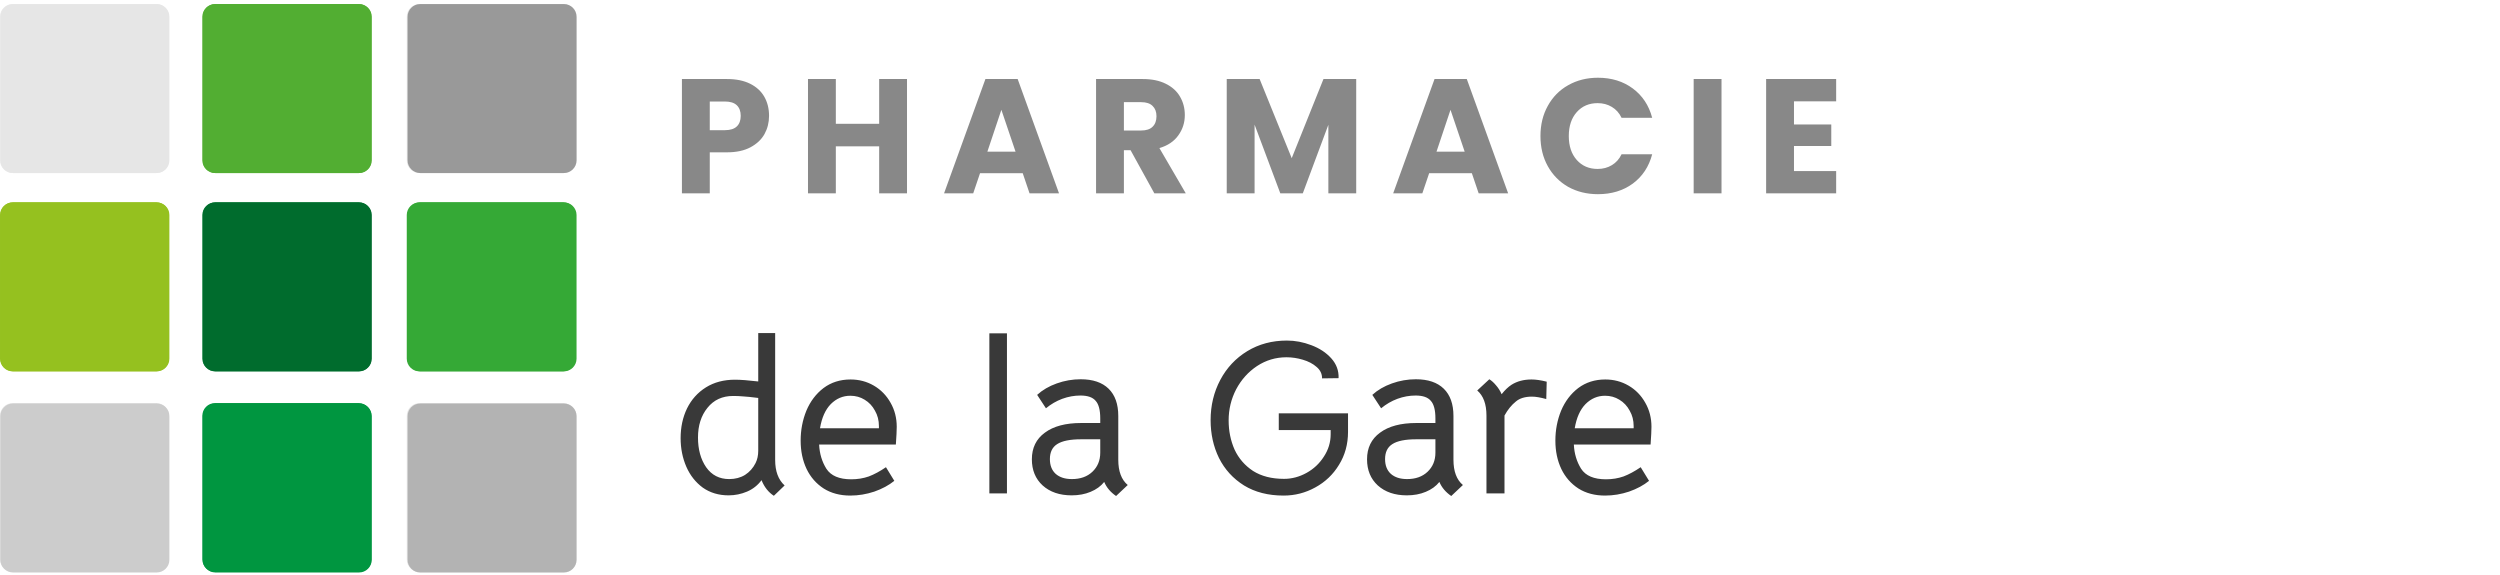 <svg width="483" height="111" viewBox="0 0 483 111" fill="none" xmlns="http://www.w3.org/2000/svg">
<path d="M69.303 110.522H41.535C40.197 110.522 39.096 109.421 39.096 108.084V80.315C39.096 78.978 40.197 77.876 41.535 77.876H69.303C70.641 77.876 71.742 78.978 71.742 80.315V108.084C71.742 109.421 70.641 110.522 69.303 110.522Z" fill="#009641"/>
<path d="M30.207 71.74H2.439C1.101 71.74 0 70.639 0 69.302V41.533C0 40.196 1.101 39.095 2.439 39.095H30.207C31.544 39.095 32.646 40.196 32.646 41.533V69.302C32.646 70.639 31.544 71.74 30.207 71.74Z" fill="#95C121"/>
<path d="M69.303 71.74H41.535C40.197 71.74 39.096 70.639 39.096 69.302V41.533C39.096 40.196 40.197 39.095 41.535 39.095H69.303C70.641 39.095 71.742 40.196 71.742 41.533V69.302C71.742 70.639 70.641 71.74 69.303 71.74Z" fill="#067F36"/>
<path d="M69.303 33.431H41.535C40.197 33.431 39.096 32.33 39.096 30.992V3.224C39.096 1.886 40.197 0.785 41.535 0.785H69.303C70.641 0.785 71.742 1.886 71.742 3.224V30.992C71.742 32.33 70.641 33.431 69.303 33.431Z" fill="#53AE32"/>
<path d="M108.793 71.74H81.024C79.687 71.74 78.586 70.639 78.586 69.302V41.533C78.586 40.196 79.687 39.095 81.024 39.095H108.793C110.13 39.095 111.231 40.196 111.231 41.533V69.302C111.231 70.639 110.13 71.74 108.793 71.74Z" fill="#36A937"/>
<path d="M108.793 77.876H81.024C79.687 77.876 78.586 78.978 78.586 80.315V108.084C78.586 109.421 79.687 110.522 81.024 110.522H108.793C110.13 110.522 111.231 109.421 111.231 108.084V80.315C111.231 78.978 110.13 77.876 108.793 77.876Z" fill="#E7E7E7"/>
<path d="M30.207 77.876H2.439C1.101 77.876 0 78.978 0 80.315V108.084C0 109.421 1.101 110.522 2.439 110.522H30.207C31.544 110.522 32.646 109.421 32.646 108.084V80.315C32.646 78.978 31.544 77.876 30.207 77.876Z" fill="#E7E7E7"/>
<path d="M30.207 33.431H2.439C1.101 33.431 0 32.33 0 30.992V3.224C0 1.886 1.101 0.785 2.439 0.785H30.207C31.544 0.785 32.646 1.886 32.646 3.224V30.992C32.646 32.33 31.544 33.431 30.207 33.431Z" fill="#EDEDED"/>
<path d="M108.793 0.785H81.024C79.687 0.785 78.586 1.886 78.586 3.224V30.992C78.586 32.33 79.687 33.431 81.024 33.431H108.793C110.13 33.431 111.231 32.33 111.231 30.992V3.224C111.231 1.886 110.13 0.785 108.793 0.785Z" fill="#E7E7E7"/>
<path d="M69.382 110.601H41.614C40.276 110.601 39.175 109.5 39.175 108.162V80.394C39.175 79.056 40.276 77.955 41.614 77.955H69.382C70.719 77.955 71.821 79.056 71.821 80.394V108.162C71.821 109.5 70.719 110.601 69.382 110.601Z" fill="#009640"/>
<path d="M30.286 71.74H2.517C1.18 71.74 0.079 70.639 0.079 69.302V41.533C0.079 40.196 1.18 39.095 2.517 39.095H30.286C31.623 39.095 32.725 40.196 32.725 41.533V69.302C32.725 70.639 31.623 71.74 30.286 71.74Z" fill="#95C11F"/>
<path d="M69.382 71.74H41.614C40.276 71.74 39.175 70.639 39.175 69.302V41.533C39.175 40.196 40.276 39.095 41.614 39.095H69.382C70.719 39.095 71.821 40.196 71.821 41.533V69.302C71.821 70.639 70.719 71.74 69.382 71.74Z" fill="#006C2D"/>
<path d="M69.382 33.431H41.614C40.276 33.431 39.175 32.33 39.175 30.992V3.224C39.175 1.886 40.276 0.785 41.614 0.785H69.382C70.719 0.785 71.821 1.886 71.821 3.224V30.992C71.821 32.33 70.719 33.431 69.382 33.431Z" fill="#52AE32"/>
<path d="M108.95 71.74H81.182C79.844 71.74 78.743 70.639 78.743 69.302V41.533C78.743 40.196 79.844 39.095 81.182 39.095H108.95C110.288 39.095 111.389 40.196 111.389 41.533V69.302C111.389 70.639 110.288 71.74 108.95 71.74Z" fill="#35A936"/>
<path d="M108.95 77.955H81.182C79.844 77.955 78.743 79.056 78.743 80.394V108.162C78.743 109.5 79.844 110.601 81.182 110.601H108.95C110.288 110.601 111.389 109.5 111.389 108.162V80.394C111.389 79.056 110.288 77.955 108.95 77.955Z" fill="#EDEDED"/>
<path d="M108.95 0.785H81.182C79.844 0.785 78.743 1.886 78.743 3.224V30.992C78.743 32.33 79.844 33.431 81.182 33.431H108.95C110.288 33.431 111.389 32.33 111.389 30.992V3.224C111.389 1.886 110.288 0.785 108.95 0.785Z" fill="#EDEDED"/>
<path d="M30.286 77.955H2.517C1.18 77.955 0.079 79.056 0.079 80.394V108.162C0.079 109.5 1.18 110.601 2.517 110.601H30.286C31.623 110.601 32.725 109.5 32.725 108.162V80.394C32.725 79.056 31.623 77.955 30.286 77.955Z" fill="#CCCCCC"/>
<path d="M30.286 33.431H2.517C1.18 33.431 0.079 32.33 0.079 30.992V3.224C0.079 1.886 1.18 0.785 2.517 0.785H30.286C31.623 0.785 32.725 1.886 32.725 3.224V30.992C32.725 32.33 31.623 33.431 30.286 33.431Z" fill="#E6E6E6"/>
<path d="M108.95 0.785H81.182C79.844 0.785 78.743 1.886 78.743 3.224V30.992C78.743 32.33 79.844 33.431 81.182 33.431H108.95C110.288 33.431 111.389 32.33 111.389 30.992V3.224C111.389 1.886 110.288 0.785 108.95 0.785Z" fill="#999999"/>
<path d="M108.95 77.955H81.182C79.844 77.955 78.743 79.056 78.743 80.394V108.162C78.743 109.5 79.844 110.601 81.182 110.601H108.95C110.288 110.601 111.389 109.5 111.389 108.162V80.394C111.389 79.056 110.288 77.955 108.95 77.955Z" fill="#B3B3B3"/>
<path d="M140.756 95.702C138.859 95.702 137.202 95.206 135.786 94.215C134.398 93.195 133.336 91.85 132.6 90.179C131.864 88.48 131.496 86.639 131.496 84.657C131.496 82.533 131.906 80.622 132.727 78.922C133.577 77.195 134.795 75.836 136.381 74.844C137.966 73.853 139.836 73.358 141.988 73.358C143.064 73.358 144.565 73.471 146.491 73.698V64.352H149.761V88.863C149.761 91.043 150.37 92.686 151.588 93.79L149.507 95.787C148.459 95.107 147.666 94.102 147.128 92.771C146.391 93.762 145.457 94.498 144.324 94.98C143.191 95.461 142.002 95.702 140.756 95.702ZM140.883 92.558C142.044 92.558 143.064 92.289 143.942 91.751C144.82 91.185 145.499 90.42 145.981 89.457C146.321 88.778 146.491 87.985 146.491 87.078V76.883C145.16 76.714 144.183 76.615 143.56 76.586C142.965 76.529 142.328 76.501 141.648 76.501C139.552 76.501 137.896 77.266 136.678 78.795C135.46 80.296 134.851 82.207 134.851 84.53C134.851 86.824 135.375 88.735 136.423 90.264C137.499 91.794 138.986 92.558 140.883 92.558ZM158.254 85.889C158.339 87.645 158.806 89.202 159.656 90.562C160.534 91.921 162.134 92.601 164.456 92.601C165.674 92.601 166.806 92.417 167.854 92.049C168.902 91.652 170.006 91.057 171.167 90.264L172.782 92.898C171.734 93.748 170.445 94.441 168.916 94.98C167.387 95.489 165.843 95.744 164.286 95.744C162.304 95.744 160.59 95.291 159.146 94.385C157.702 93.45 156.597 92.19 155.833 90.604C155.068 88.99 154.686 87.163 154.686 85.124C154.686 83.085 155.054 81.16 155.79 79.347C156.555 77.535 157.659 76.076 159.103 74.972C160.576 73.868 162.318 73.315 164.328 73.315C165.971 73.315 167.472 73.712 168.831 74.505C170.19 75.298 171.267 76.402 172.06 77.818C172.852 79.206 173.249 80.749 173.249 82.448C173.249 83.156 173.192 84.303 173.079 85.889H158.254ZM169.808 82.746V82.321C169.808 81.216 169.553 80.225 169.044 79.347C168.562 78.441 167.897 77.733 167.047 77.223C166.226 76.714 165.305 76.459 164.286 76.459C162.842 76.459 161.581 76.997 160.505 78.073C159.457 79.149 158.764 80.707 158.424 82.746H169.808ZM191.145 64.395H194.543V95.319H191.145V64.395ZM215.627 95.829C214.55 95.093 213.786 94.187 213.333 93.11C212.681 93.932 211.803 94.569 210.699 95.022C209.623 95.475 208.405 95.702 207.046 95.702C204.724 95.702 202.855 95.064 201.439 93.79C200.051 92.516 199.357 90.831 199.357 88.735C199.357 86.526 200.193 84.813 201.863 83.595C203.534 82.349 205.871 81.726 208.872 81.726H212.568V80.834C212.568 79.22 212.271 78.087 211.676 77.436C211.11 76.756 210.133 76.416 208.745 76.416C207.556 76.416 206.38 76.629 205.219 77.053C204.086 77.478 203.039 78.087 202.076 78.88L200.377 76.289C201.396 75.354 202.656 74.618 204.157 74.08C205.658 73.542 207.202 73.273 208.787 73.273C211.138 73.273 212.936 73.882 214.182 75.099C215.428 76.317 216.051 78.073 216.051 80.367V88.82C216.051 91.057 216.66 92.686 217.878 93.705L215.627 95.829ZM207.088 92.558C208.731 92.558 210.048 92.091 211.039 91.156C212.058 90.194 212.568 88.962 212.568 87.461V84.87H208.872C206.748 84.87 205.205 85.181 204.242 85.804C203.308 86.399 202.84 87.362 202.84 88.693C202.84 89.91 203.209 90.859 203.945 91.539C204.709 92.218 205.757 92.558 207.088 92.558ZM260.439 83.425C260.439 85.804 259.859 87.928 258.698 89.797C257.565 91.666 256.036 93.125 254.11 94.172C252.213 95.22 250.174 95.744 247.993 95.744C245.02 95.744 242.471 95.093 240.347 93.79C238.223 92.459 236.609 90.689 235.504 88.48C234.428 86.271 233.89 83.836 233.89 81.174C233.89 78.342 234.513 75.751 235.759 73.4C237.005 71.05 238.747 69.195 240.984 67.835C243.221 66.476 245.77 65.796 248.63 65.796C250.216 65.796 251.788 66.094 253.345 66.689C254.931 67.283 256.22 68.133 257.211 69.237C258.202 70.342 258.669 71.616 258.613 73.06L255.427 73.103C255.427 72.225 255.073 71.489 254.365 70.894C253.657 70.271 252.765 69.804 251.689 69.492C250.641 69.181 249.593 69.025 248.545 69.025C246.478 69.025 244.581 69.591 242.853 70.724C241.154 71.857 239.809 73.358 238.818 75.227C237.855 77.096 237.373 79.092 237.373 81.216C237.373 83.255 237.756 85.139 238.52 86.866C239.313 88.565 240.503 89.939 242.089 90.987C243.703 92.006 245.699 92.516 248.078 92.516C249.579 92.516 251.023 92.133 252.411 91.369C253.799 90.604 254.917 89.556 255.767 88.225C256.645 86.894 257.084 85.45 257.084 83.892V83.085H247.059V79.857H260.439V83.425ZM280.382 95.829C279.306 95.093 278.541 94.187 278.088 93.11C277.437 93.932 276.559 94.569 275.454 95.022C274.378 95.475 273.16 95.702 271.801 95.702C269.479 95.702 267.61 95.064 266.194 93.79C264.806 92.516 264.112 90.831 264.112 88.735C264.112 86.526 264.948 84.813 266.619 83.595C268.29 82.349 270.626 81.726 273.628 81.726H277.323V80.834C277.323 79.22 277.026 78.087 276.431 77.436C275.865 76.756 274.888 76.416 273.5 76.416C272.311 76.416 271.136 76.629 269.975 77.053C268.842 77.478 267.794 78.087 266.831 78.88L265.132 76.289C266.151 75.354 267.412 74.618 268.913 74.08C270.413 73.542 271.957 73.273 273.543 73.273C275.893 73.273 277.692 73.882 278.938 75.099C280.184 76.317 280.807 78.073 280.807 80.367V88.82C280.807 91.057 281.415 92.686 282.633 93.705L280.382 95.829ZM271.844 92.558C273.486 92.558 274.803 92.091 275.794 91.156C276.814 90.194 277.323 88.962 277.323 87.461V84.87H273.628C271.504 84.87 269.96 85.181 268.998 85.804C268.063 86.399 267.596 87.362 267.596 88.693C267.596 89.91 267.964 90.859 268.7 91.539C269.465 92.218 270.513 92.558 271.844 92.558ZM295.893 73.315C296.714 73.315 297.691 73.457 298.824 73.74L298.739 77.096C297.606 76.784 296.686 76.629 295.978 76.629C294.647 76.629 293.613 76.94 292.877 77.563C292.027 78.243 291.291 79.149 290.668 80.282V95.319H287.184V80.282C287.184 78.073 286.59 76.459 285.4 75.439L287.737 73.273C288.161 73.528 288.586 73.91 289.011 74.42C289.464 74.93 289.832 75.51 290.115 76.161C290.738 75.368 291.376 74.76 292.027 74.335C293.103 73.655 294.392 73.315 295.893 73.315ZM304.067 85.889C304.152 87.645 304.62 89.202 305.469 90.562C306.347 91.921 307.947 92.601 310.269 92.601C311.487 92.601 312.62 92.417 313.668 92.049C314.715 91.652 315.82 91.057 316.981 90.264L318.595 92.898C317.547 93.748 316.259 94.441 314.73 94.98C313.2 95.489 311.657 95.744 310.099 95.744C308.117 95.744 306.404 95.291 304.959 94.385C303.515 93.45 302.411 92.19 301.646 90.604C300.882 88.99 300.499 87.163 300.499 85.124C300.499 83.085 300.867 81.16 301.604 79.347C302.368 77.535 303.473 76.076 304.917 74.972C306.39 73.868 308.131 73.315 310.142 73.315C311.784 73.315 313.285 73.712 314.645 74.505C316.004 75.298 317.08 76.402 317.873 77.818C318.666 79.206 319.062 80.749 319.062 82.448C319.062 83.156 319.006 84.303 318.893 85.889H304.067ZM315.622 82.746V82.321C315.622 81.216 315.367 80.225 314.857 79.347C314.376 78.441 313.71 77.733 312.861 77.223C312.039 76.714 311.119 76.459 310.099 76.459C308.655 76.459 307.395 76.997 306.319 78.073C305.271 79.149 304.577 80.707 304.237 82.746H315.622Z" fill="#393939"/>
<path d="M148.581 22.381C148.581 23.66 148.288 24.835 147.7 25.905C147.113 26.954 146.211 27.803 144.994 28.454C143.778 29.104 142.267 29.429 140.463 29.429H137.128V37.358H131.747V15.269H140.463C142.225 15.269 143.715 15.574 144.931 16.182C146.148 16.79 147.061 17.629 147.669 18.699C148.277 19.769 148.581 20.996 148.581 22.381ZM140.054 25.15C141.082 25.15 141.848 24.908 142.351 24.426C142.855 23.944 143.106 23.262 143.106 22.381C143.106 21.5 142.855 20.818 142.351 20.335C141.848 19.853 141.082 19.612 140.054 19.612H137.128V25.15H140.054ZM175.234 15.269V37.358H169.853V28.265H161.483V37.358H156.103V15.269H161.483V23.922H169.853V15.269H175.234ZM197.588 33.457H189.344L188.023 37.358H182.39L190.383 15.269H196.613L204.605 37.358H198.91L197.588 33.457ZM196.204 29.303L193.466 21.216L190.76 29.303H196.204ZM223.022 37.358L218.428 29.02H217.138V37.358H211.758V15.269H220.788C222.529 15.269 224.008 15.574 225.225 16.182C226.463 16.79 227.386 17.629 227.994 18.699C228.602 19.748 228.907 20.923 228.907 22.223C228.907 23.692 228.487 25.003 227.648 26.157C226.83 27.31 225.613 28.128 223.998 28.611L229.095 37.358H223.022ZM217.138 25.213H220.474C221.46 25.213 222.194 24.971 222.676 24.489C223.18 24.006 223.431 23.325 223.431 22.444C223.431 21.605 223.18 20.944 222.676 20.461C222.194 19.979 221.46 19.738 220.474 19.738H217.138V25.213ZM262.019 15.269V37.358H256.639V24.111L251.699 37.358H247.356L242.385 24.08V37.358H237.004V15.269H243.36L249.559 30.562L255.695 15.269H262.019ZM284.359 33.457H276.115L274.793 37.358H269.161L277.153 15.269H283.384L291.376 37.358H285.681L284.359 33.457ZM282.975 29.303L280.237 21.216L277.531 29.303H282.975ZM297.616 26.282C297.616 24.101 298.088 22.16 299.032 20.461C299.976 18.741 301.287 17.409 302.965 16.465C304.664 15.5 306.584 15.018 308.723 15.018C311.345 15.018 313.59 15.71 315.457 17.094C317.324 18.479 318.572 20.367 319.201 22.758H313.286C312.845 21.835 312.216 21.133 311.398 20.65C310.601 20.168 309.688 19.926 308.66 19.926C307.003 19.926 305.661 20.503 304.633 21.657C303.605 22.811 303.091 24.352 303.091 26.282C303.091 28.212 303.605 29.754 304.633 30.908C305.661 32.062 307.003 32.639 308.66 32.639C309.688 32.639 310.601 32.397 311.398 31.915C312.216 31.432 312.845 30.73 313.286 29.807H319.201C318.572 32.198 317.324 34.086 315.457 35.471C313.59 36.834 311.345 37.516 308.723 37.516C306.584 37.516 304.664 37.044 302.965 36.1C301.287 35.135 299.976 33.803 299.032 32.104C298.088 30.404 297.616 28.464 297.616 26.282ZM332.597 15.269V37.358H327.216V15.269H332.597ZM346.597 19.58V24.048H353.802V28.202H346.597V33.048H354.746V37.358H341.216V15.269H354.746V19.58H346.597Z" fill="#888888"/>
</svg>
